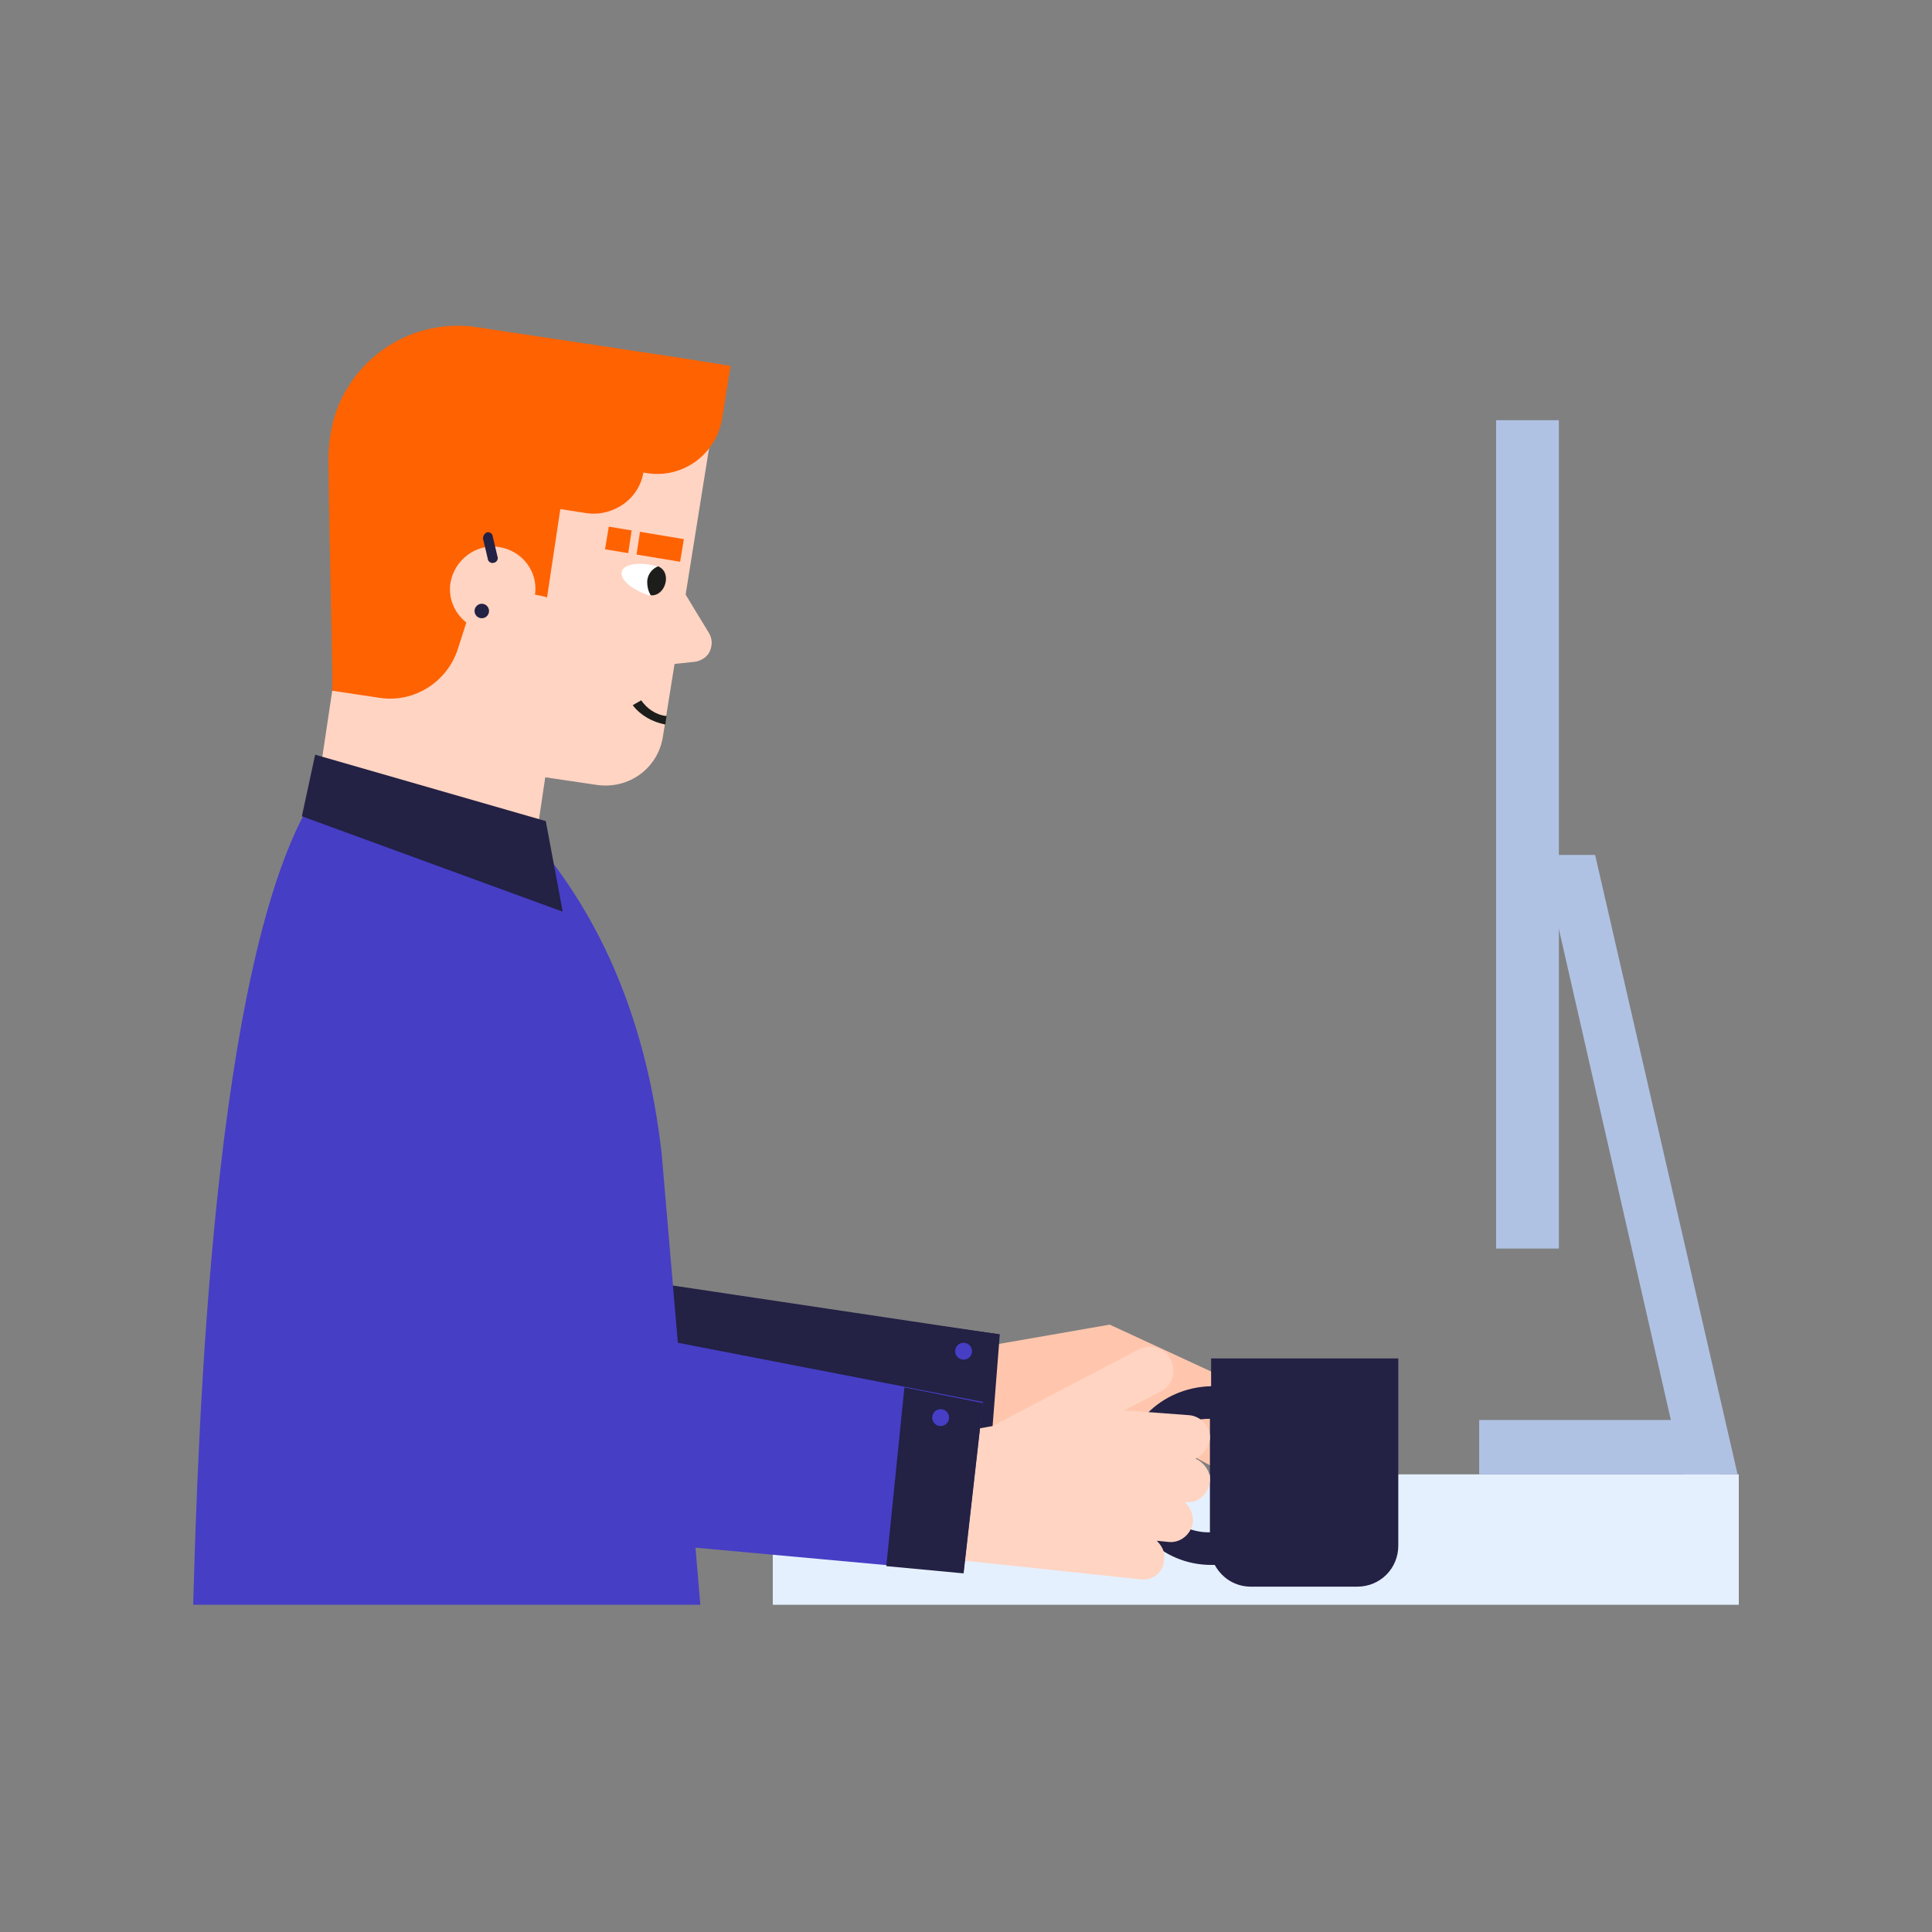 <?xml version="1.0" encoding="utf-8"?>
<!-- Generator: Adobe Illustrator 27.8.0, SVG Export Plug-In . SVG Version: 6.00 Build 0)  -->
<svg version="1.1" id="Ebene_1" xmlns="http://www.w3.org/2000/svg" xmlns:xlink="http://www.w3.org/1999/xlink" x="0px" y="0px"
	 viewBox="0 0 160 160" style="enable-background:new 0 0 160 160;" xml:space="preserve">
<rect x="0" y="0" width="160" height="160" fill="#808080" stroke="none"/>
<style type="text/css">
	.st0{display:none;}
	.st1{display:inline;fill:#FFC6AD;}
	.st2{fill:#463EC5;}
	.st3{fill:#FFD4C2;}
	.st4{fill-rule:evenodd;clip-rule:evenodd;fill:#FFD4C2;}
	.st5{fill-rule:evenodd;clip-rule:evenodd;fill:#FF6200;}
	.st6{fill:#FFFFFF;}
	.st7{fill:#1D1D1B;}
	.st8{fill:#FF6200;}
	.st9{fill:#232144;}
	.st10{fill:#FFC6AD;}
	.st11{fill:#E5F0FF;}
	.st12{fill:#B0C2E4;}
</style>
<path class="st3" d="M37.3,75.2l-6.2-0.9c-3.3-0.5-5.7-3.6-5.1-7l3.9-26L48.2,44l-3.9,26.1C43.8,73.4,40.7,75.7,37.3,75.2"/>
<path class="st4" d="M32.8,32L58.9,36c0,0-3.3,20.6-4,25c-0.4,2.6-2.8,4.4-5.5,4c-7.5-1.1-21.4-3.2-21.4-3.2l2.3-15L32.8,32z"/>
<path class="st4" d="M53.2,55.3l1.4-9.7c0,0,2.5,4.2,4.1,6.8c0.3,0.5,0.3,1,0.1,1.5c-0.2,0.5-0.7,0.8-1.2,0.9
	C55.6,55,53.2,55.3,53.2,55.3L53.2,55.3z"/>
<path class="st5" d="M45.3,49.5L47,38.2l6.7,1c2.9,0.4,5.6-1.6,6.1-4.5l0.7-4.4l-4.4-0.7l-16.6-2.5c-4.5-0.7-9.2,1.6-11.3,6.1
	c-0.7,1.5-1,3.2-1,4.9c0.1,8.9,0.4,19.1,0.3,19.1l4,0.6c2.8,0.4,5.5-1.3,6.4-4l0.8-2.5l2.3-2.6C40.9,48.8,45.3,49.3,45.3,49.5z"/>
<path class="st3" d="M44.3,49.3c-0.3,1.9-2.1,3.3-4,3c-1.9-0.3-3.3-2.1-3-4c0.3-1.9,2.1-3.3,4-3C43.3,45.6,44.6,47.4,44.3,49.3"/>
<path class="st6" d="M53.6,48.2c0-0.6,0.4-1.1,0.9-1.3c0,0-0.1,0-0.1,0c-1.4-0.4-2.7-0.2-2.9,0.4c-0.2,0.7,0.8,1.5,2.2,2
	c0.1,0,0.2,0,0.2,0C53.7,49,53.6,48.6,53.6,48.2z"/>
<path class="st7" d="M53.6,48.2c0,0.4,0.1,0.8,0.3,1.1c1.2,0.1,1.8-1.9,0.6-2.4C54,47.1,53.6,47.6,53.6,48.2z"/>
<path class="st7" d="M53.1,58c0.5,0.7,1.2,1.2,2.1,1.3L55.1,60c-1.1-0.2-2.1-0.8-2.7-1.6L53.1,58z"/>
<rect x="50.2" y="44.1" transform="matrix(0.987 0.164 -0.164 0.987 8.102 -8.145)" class="st8" width="6.3" height="1.9"/>
<path class="st5" d="M37.5,33.1l16.3,2.5l-0.5,3.4c-0.3,2.3-2.5,3.8-4.7,3.5l-12.3-1.9L37.5,33.1z"/>
<rect x="52.2" y="42.6" transform="matrix(0.989 0.15 -0.15 0.989 7.283 -7.404)" class="st4" width="0.7" height="3.7"/>
<path class="st9" d="M40.3,44.1L40.3,44.1c0.2-0.1,0.5,0.1,0.5,0.3l0.4,1.7c0.1,0.2-0.1,0.5-0.3,0.5h0c-0.2,0.1-0.5-0.1-0.5-0.3
	L40,44.6C40,44.4,40.1,44.2,40.3,44.1z"/>
<circle class="st9" cx="39.9" cy="50.6" r="0.6"/>
<polygon class="st10" points="103.8,115.2 91.9,109.7 91.9,109.7 91.9,109.7 91.9,109.7 91.9,109.7 81,111.6 81.5,121.2 92.3,123.7 
	92.1,117 100.3,121.4 101.7,118.8 102,119 "/>
<path class="st9" d="M48.3,121.3l33.4,1.9l1-12.7l-33.4-5c-4.7-0.7-9,2.8-9.1,7.6v0C40.1,117.7,43.8,121.4,48.3,121.3z"/>
<path class="st2" d="M16,132.9c0.4-14.2,1.6-53.5,10-66.9l17.5,2.7c5.8,6.4,10,15.2,11.3,26.9l3.2,37.3H16z"/>
<polygon class="st9" points="26.1,62.5 45.2,68 46.6,75.5 25,67.6 "/>
<rect x="64" y="122.1" class="st11" width="80" height="10.8"/>
<path class="st9" d="M92.9,122.2c0,4.1,3.3,7.4,7.4,7.4h0.3c0.6,1.1,1.7,1.8,3,1.8h8.8c1.9,0,3.4-1.5,3.4-3.4v-15.5h-15.5v2.3
	C96.1,114.9,92.9,118.2,92.9,122.2z M95.4,122.2c0-2.6,2.1-4.7,4.7-4.7h0.1v9.4h-0.1C97.5,126.9,95.4,124.8,95.4,122.2z"/>
<polygon class="st9" points="75.6,122.9 81.8,123.2 82.8,110.5 77,109.7 "/>
<path class="st3" d="M100.2,122.7c0.1-0.8-0.5-1.6-1.2-1.9c0.6-0.3,1.1-0.9,1.2-1.6c0.1-1-0.7-1.9-1.7-2l-5.4-0.4l3.1-1.6
	c0.9-0.5,1.2-1.6,0.8-2.5l-0.1-0.2c-0.5-0.9-1.6-1.2-2.5-0.8l-12.2,6.4l-2.8,0.5l-1,10.5l2.9,0.3l13.2,1.4c1,0.1,1.8-0.6,1.9-1.5
	l0-0.2c0.1-0.6-0.2-1.1-0.6-1.5l1,0.1c1,0.1,1.9-0.7,2-1.7c0-0.6-0.2-1.2-0.7-1.6l0.2,0C99.2,124.5,100.1,123.7,100.2,122.7z"/>
<path class="st2" d="M25.7,105.3l55.7,10.8l-1.6,14.1l-43.8-4c-6.6-0.6-11.4-6.4-10.9-13L25.7,105.3z"/>
<rect x="122.5" y="117.6" class="st12" width="20" height="4.5"/>
<polygon class="st12" points="143.9,122.1 132.1,70.8 127.7,70.8 139.4,122.1 "/>
<rect x="123.9" y="34.8" class="st12" width="5.2" height="68.6"/>
<polygon class="st9" points="74.9,114.9 81.4,116.2 79.8,130.3 73.4,129.7 "/>
<circle class="st2" cx="77.9" cy="117.4" r="0.7"/>
<circle class="st2" cx="79.8" cy="111.9" r="0.7"/>
</svg>
